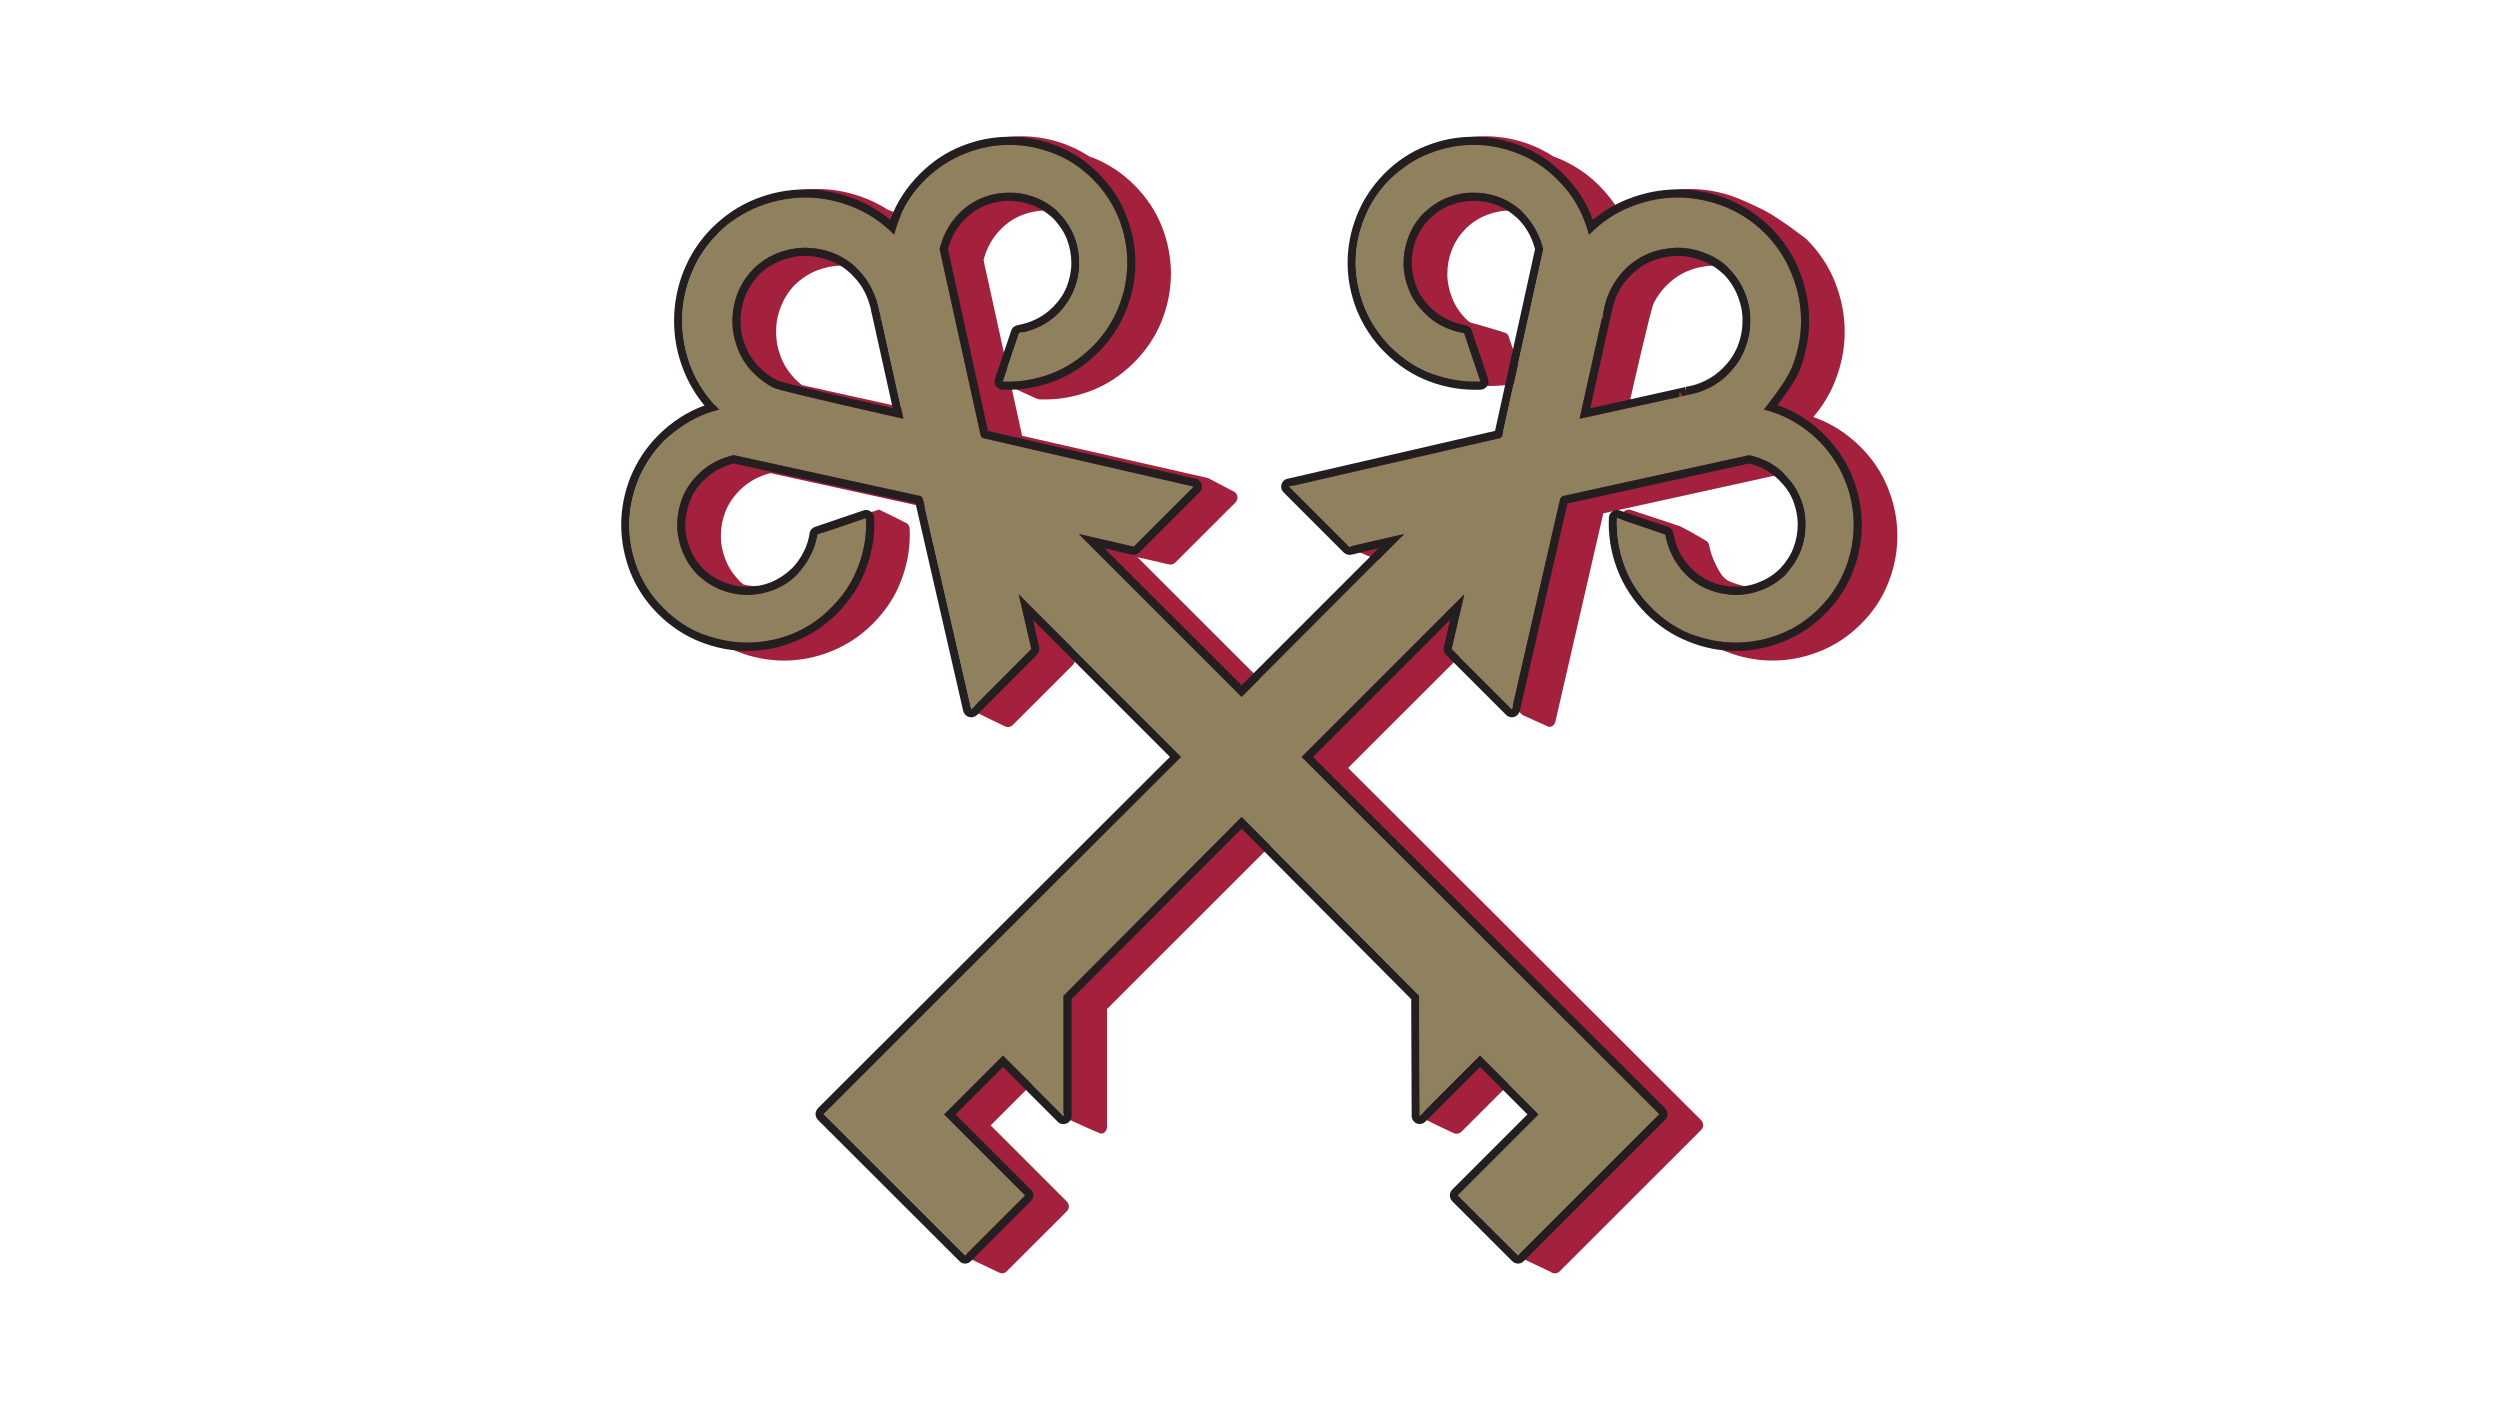 <?xml version="1.0" encoding="UTF-8" standalone="no"?>
<!DOCTYPE svg PUBLIC "-//W3C//DTD SVG 1.1//EN" "http://www.w3.org/Graphics/SVG/1.1/DTD/svg11.dtd">
<svg width="100%" height="100%" viewBox="0 0 1921 1081" version="1.1" xmlns="http://www.w3.org/2000/svg" xmlns:xlink="http://www.w3.org/1999/xlink" xml:space="preserve" xmlns:serif="http://www.serif.com/" style="fill-rule:evenodd;clip-rule:evenodd;stroke-linejoin:round;stroke-miterlimit:2;">
    <g transform="matrix(1,0,0,1,-1969,-3406)">
        <g id="Profile-360-Key-Logomark-Gold-Red" serif:id="Profile 360 Key Logomark Gold Red" transform="matrix(1,0,0,1,1969.54,3406.41)">
            <rect x="0" y="0" width="1920" height="1080" style="fill:none;"/>
            <g transform="matrix(1.803,0,0,1.803,-1620.07,-2530.56)">
                <g transform="matrix(0.724,0,0,0.724,-50206.7,-3122.55)">
                    <path d="M71650.4,6392C71650.5,6392.08 71650.6,6392.25 71650.6,6392.25C71658,6399.69 71663.5,6408.09 71667.2,6417.44C71670.9,6426.93 71672.8,6436.61 71672.8,6446.48C71672.8,6456.35 71670.9,6466.06 71667.1,6475.6C71664.1,6483.23 71659.8,6490.21 71654.4,6496.55C71654.6,6496.66 71654.8,6496.77 71654.9,6496.88C71655.3,6497 71655.6,6497.12 71655.9,6497.24C71665.6,6500.83 71674.4,6506.52 71682.2,6514.33C71689.4,6521.51 71694.8,6529.66 71698.4,6538.77C71702,6547.87 71703.8,6557.12 71703.8,6566.53C71703.8,6575.94 71702.1,6585.14 71698.5,6594.15C71695,6603.18 71689.6,6611.29 71682.4,6618.48C71675.2,6625.67 71667.1,6631.05 71658,6634.64C71649,6638.23 71639.8,6640.02 71630.4,6640.02C71620.9,6640.02 71611.7,6638.21 71602.6,6634.58C71597.3,6632.48 71592.4,6629.8 71587.8,6626.53C71578.8,6622.91 71570.7,6617.54 71563.5,6610.41C71555.8,6602.64 71550.1,6593.92 71546.5,6584.27C71543,6574.64 71541.2,6564.73 71541.7,6554.65C71541.7,6553.49 71542.5,6552.43 71543.5,6551.78C71544,6551.44 71544.5,6551.24 71545.1,6551.16C71545.4,6551.12 71545.7,6551.11 71545.9,6551.14C71545.9,6551.14 71546.8,6551.32 71546.8,6551.32L71575.9,6560.94L71575.9,6560.94C71576.5,6561.16 71586.5,6566.52 71590.5,6569.09C71591.5,6569.71 71592.1,6570.23 71592.4,6570.5L71592.9,6571.61C71593.6,6575.45 71594.8,6579.19 71596.6,6582.84C71598.4,6586.47 71600.2,6590.41 71603.7,6592.76C71604.9,6593.57 71612.2,6596.29 71615.2,6596.32C71620.1,6596.36 71624.8,6595.48 71629.4,6593.7C71634,6591.94 71638.2,6589.28 71641.9,6585.75C71642,6585.66 71642.4,6585.19 71642.5,6585.18C71646,6581.49 71648.6,6577.34 71650.4,6572.73C71652.2,6568.09 71653.1,6563.36 71653,6558.53C71653,6553.69 71652,6548.97 71650.2,6544.36C71648.4,6539.79 71645.7,6535.66 71642,6531.97C71641.3,6531.34 71640.7,6530.73 71640,6530.14C71639.4,6529.97 71638.9,6529.82 71638.3,6529.68L71530.7,6553.36L71502.5,6676C71502.2,6677.44 71501.1,6678.59 71499.7,6679L71499.2,6679.07L71498.6,6679.03C71498.3,6678.95 71483.1,6672.05 71483.1,6672.05L71447.4,6636.35L71380.5,6703.2L71588.3,6910.56C71589,6911.33 71589.5,6912.36 71589.5,6913.44C71589.5,6914.52 71589.1,6915.56 71588.3,6916.32L71505,6999.56C71503.5,7001.07 71501.2,7001.15 71499.6,6999.81L71484.4,6992.6C71484.4,6992.6 71449,6956.55 71449.1,6956.57L71448.6,6955.99L71448.3,6955.37C71448.2,6954.99 71448.1,6954.57 71448.1,6954.14C71448,6952.97 71448.5,6951.72 71449.3,6950.94L71494.3,6905.92L71476.5,6888.08L71447.2,6917.37C71446,6918.53 71444.3,6918.88 71442.8,6918.25C71441.9,6917.9 71427.2,6910.95 71426.4,6910.27L71425.8,6909.71L71425.7,6837.32L71336.1,6747.66L71238.6,6845.1L71238.6,6914.56C71238.6,6916.21 71237.6,6917.69 71236.1,6918.32L71235.4,6918.47L71234.8,6918.39C71234.7,6918.35 71234.5,6918.28 71234.2,6918.17C71231.1,6917.01 71217.2,6910.65 71216.9,6910.51L71216.7,6910.37L71195,6888.71L71170.1,6913.64L71214.9,6958.43C71216.5,6960.02 71216.5,6962.6 71214.9,6964.19L71179.5,6999.56C71178.1,7001.02 71176.4,7001.03 71174.3,6999.92L71158.9,6992.6C71158.9,6992.6 71075.7,6908.69 71075.7,6908.7C71075,6908.04 71074.7,6906.75 71074.7,6905.81C71074.7,6904.86 71075.2,6903.74 71075.9,6903.07L71283.9,6695.48L71217.3,6628.93L71219.6,6638.8C71219.9,6640.17 71219.5,6641.6 71218.5,6642.59L71183.1,6677.96C71182.1,6679.01 71180.6,6679.41 71179.1,6679C71178.4,6678.77 71163.6,6671.55 71162.8,6671.11L71162,6670.72C71162,6670.72 71134.7,6550.4 71134.7,6550.4C71108.1,6544.55 71052.9,6532.41 71042,6530.01C71041.4,6529.87 71040.9,6529.75 71040.5,6529.68C71037.7,6530.36 71034.9,6531.39 71032.1,6532.74C71028.5,6534.54 71025.2,6536.93 71022.2,6539.92C71018.6,6543.58 71015.8,6547.67 71014,6552.2C71012.2,6556.77 71011.3,6561.45 71011.3,6566.25C71011.2,6571.04 71012.1,6575.73 71013.9,6580.33C71015.6,6584.9 71018.3,6589.01 71021.8,6592.67C71021.8,6592.76 71022.3,6593.22 71022.3,6593.24C71023,6593.93 71023.8,6594.6 71024.6,6595.23C71027.6,6595.98 71030.7,6596.34 71033.9,6596.32C71038.7,6596.28 71043.5,6595.35 71048.1,6593.53C71052.6,6591.72 71056.8,6588.96 71060.5,6585.27C71063.5,6582.27 71065.9,6578.93 71067.7,6575.27C71069.5,6571.59 71070.7,6567.81 71071.4,6563.94C71071.4,6563.94 71072,6562.37 71072.2,6562.11C71072.6,6561.6 71073.2,6561.21 71073.9,6560.98L71104.4,6551.14C71107.3,6552.44 71120.1,6558.83 71120.7,6559.23C71121.7,6559.95 71122.4,6561.13 71122.4,6562.41C71122.9,6572.53 71121.3,6582.43 71117.7,6592.1C71114.2,6601.79 71108.5,6610.55 71100.7,6618.36C71093.5,6625.54 71085.3,6630.94 71076.2,6634.58C71067.1,6638.21 71057.9,6640.02 71048.5,6640.02C71039.1,6640.02 71029.8,6638.23 71020.8,6634.64C71015.5,6632.56 71010.6,6629.87 71005.9,6626.58C70996.9,6623 70988.9,6617.66 70981.8,6610.54C70974.6,6603.38 70969.3,6595.3 70965.7,6586.31C70962.2,6577.35 70960.5,6568.18 70960.5,6558.81C70960.5,6549.44 70962.3,6540.23 70965.9,6531.17C70969.5,6522.1 70974.9,6513.99 70982,6506.84C70989.8,6499.06 70998.5,6493.4 71008.2,6489.83C71008.8,6489.57 71009.5,6489.33 71010.2,6489.1C71004.6,6482.66 71000.3,6475.55 70997.2,6467.76C70993.4,6458.26 70991.5,6448.59 70991.5,6438.76C70991.5,6428.93 70993.3,6419.29 70997.1,6409.84C70998.8,6405.4 71004.5,6394.57 71012.8,6386.11C71022,6376.8 71034,6369.94 71038.9,6368.01C71048.4,6364.26 71058,6362.4 71067.8,6362.4C71077.7,6362.4 71087.3,6364.29 71096.8,6368.08C71101.3,6369.86 71105.5,6372.05 71109.6,6374.64C71110.3,6374.91 71111.1,6375.2 71111.8,6375.5C71114.3,6376.48 71116.7,6377.59 71119,6378.82C71122.6,6369.27 71128.2,6360.64 71135.9,6352.94C71143.1,6345.78 71151.2,6340.4 71160.3,6336.78C71169.3,6333.17 71178.5,6331.37 71187.9,6331.37C71197.3,6331.37 71206.4,6333.13 71215.4,6336.65C71219.8,6338.39 71224,6340.57 71228,6343.19C71228.8,6343.47 71229.6,6343.76 71230.4,6344.07C71239.4,6347.62 71247.5,6352.98 71254.7,6360.17C71261.9,6367.36 71267.3,6375.49 71270.9,6384.56C71274.4,6393.61 71276.2,6402.84 71276.2,6412.25C71276.2,6421.66 71274.4,6430.91 71270.8,6440.01C71267.2,6449.12 71261.7,6457.27 71254.6,6464.45C71246.8,6472.26 71238,6477.95 71228.3,6481.54C71218.6,6485.12 71208.7,6486.69 71198.6,6486.24C71198.4,6486.23 71197.6,6485.99 71196.3,6485.44C71192.8,6483.94 71185,6480.28 71182.3,6478.96L71188.6,6507.71L71298.1,6532.58C71298.1,6532.58 71312.5,6540.16 71312.5,6540.16C71313.8,6540.56 71314.8,6541.6 71315.2,6542.93C71315.6,6544.36 71315.2,6545.89 71314.2,6546.94L71278.8,6582.31C71277.8,6583.3 71276.4,6583.71 71275,6583.4L71256.5,6579.15C71256.5,6579.15 71328.4,6651.02 71328.4,6651.02C71328.4,6651.02 71398.3,6581.05 71398.3,6581.05C71394.6,6579.47 71385.4,6575.49 71385.3,6575.43C71385.3,6575.43 71345.6,6534.11 71345.7,6534.1C71346.4,6533.93 71351.2,6532.83 71351.8,6532.68L71474.7,6504.45C71475.3,6501.43 71477.7,6490.53 71480.8,6476.74C71480.2,6477.02 71467,6479.55 71451.9,6477.81C71448.1,6477.36 71444.4,6476.52 71440.9,6475.23C71439.2,6474.72 71437.5,6474.15 71435.8,6473.52C71426.1,6469.94 71417.4,6464.28 71409.6,6456.51C71402.5,6449.36 71397.1,6441.24 71393.5,6432.17C71389.9,6423.11 71388.1,6413.9 71388.1,6404.53C71388.1,6395.16 71389.9,6385.97 71393.4,6376.96C71397,6367.93 71402.4,6359.83 71409.5,6352.68C71416.7,6345.52 71424.7,6340.18 71433.7,6336.65C71442.7,6333.13 71451.9,6331.37 71461.2,6331.37C71470.6,6331.37 71479.8,6333.17 71488.9,6336.78C71493.2,6338.53 71497.4,6340.69 71501.3,6343.25C71502.2,6343.55 71503,6343.87 71503.8,6344.2C71512.9,6347.84 71521.1,6353.24 71528.3,6360.43C71532.7,6364.86 71536.5,6369.61 71539.5,6374.65C71543.6,6372.05 71547.8,6369.86 71552.3,6368.08C71561.8,6364.29 71571.5,6362.4 71581.3,6362.4C71591.1,6362.4 71600.8,6364.26 71610.2,6368.01C71614.7,6369.79 71625,6374.7 71625.7,6375.09C71634.6,6379.76 71650.4,6392 71650.4,6392ZM71482.2,6470.31C71488.1,6443.53 71495.6,6409.49 71497.8,6399.24C71498.1,6398.05 71498.3,6397.1 71498.4,6396.6C71497.7,6393.7 71496.7,6390.86 71495.3,6388.08C71493.5,6384.41 71491.1,6381.08 71488.1,6378.07C71487.5,6377.52 71487,6376.99 71486.4,6376.49C71483.1,6375.57 71479.8,6375.1 71476.4,6375.07C71471.6,6375.03 71466.9,6375.9 71462.3,6377.66C71457.7,6379.41 71453.6,6382.04 71449.9,6385.54C71449.8,6385.63 71449.4,6386.09 71449.4,6386.11C71445.9,6389.77 71443.2,6393.88 71441.5,6398.45C71439.7,6403.05 71438.9,6407.74 71438.9,6412.53C71438.9,6417.33 71439.9,6422.01 71441.7,6426.58C71443.5,6431.11 71446.2,6435.2 71449.8,6438.86C71452.6,6441.65 71453,6441.12 71456.7,6442.16C71456.7,6442.16 71472.2,6446.62 71473.3,6447.21C71473.7,6447.44 71474,6447.68 71474.3,6447.92L71474.7,6448.43L71482.2,6470.31ZM71180.8,6472.08L71190.1,6444.77C71190.5,6443.45 71191.7,6442.49 71193,6442.27C71196.9,6441.65 71200.7,6440.43 71204.4,6438.61C71208,6436.8 71211.4,6434.38 71214.4,6431.37C71218,6427.68 71220.8,6423.56 71222.6,6418.98C71224.4,6414.38 71225.4,6409.65 71225.4,6404.82C71225.4,6399.99 71224.6,6395.26 71222.8,6390.62C71221,6386.01 71218.4,6381.86 71214.8,6378.17C71214.7,6378.07 71214.3,6377.61 71214.3,6377.6C71213.9,6377.22 71213.5,6376.86 71213.1,6376.51C71209.6,6375.52 71206.1,6375.04 71202.5,6375.07C71197.7,6375.11 71193,6376.03 71188.4,6377.84C71183.9,6379.63 71179.8,6382.36 71176.1,6386.02C71173.1,6389 71170.8,6392.31 71169,6395.94C71167.6,6398.68 71166.6,6401.47 71165.9,6404.32L71180.8,6472.08ZM71054.8,6418.83L71054.8,6418.84C71051.1,6422.71 71048.4,6427.06 71046.5,6431.89C71044.6,6436.75 71043.7,6441.72 71043.8,6446.78C71043.8,6451.85 71044.8,6456.8 71046.7,6461.63C71048.6,6466.42 71051.5,6470.75 71055.3,6474.62C71056.5,6475.77 71057.7,6476.84 71058.9,6477.83L71058.9,6477.83C71060.2,6478.16 71120.6,6491.52 71120.6,6491.52L71108,6434.69L71107.9,6434.43C71107.8,6434.21 71107.8,6433.97 71107.7,6433.73C71107.1,6429.63 71105.8,6425.65 71103.9,6421.76C71101.9,6417.89 71099.4,6414.36 71096.2,6411.18C71095.5,6410.49 71094.8,6409.82 71094.1,6409.19C71090.4,6408.13 71086.8,6407.58 71083,6407.55C71077.9,6407.51 71073,6408.43 71068.1,6410.29C71063.3,6412.14 71058.9,6414.92 71055.1,6418.61L71054.8,6418.83ZM71609.4,6410.91L71609.1,6410.67C71608.6,6410.17 71608.1,6409.68 71607.5,6409.21C71603.7,6408.07 71599.8,6407.52 71595.8,6407.55C71590.8,6407.59 71585.8,6408.57 71581,6410.48C71576.2,6412.37 71571.9,6415.26 71568,6419.13C71564.8,6422.28 71562.3,6425.78 71560.4,6429.62C71558.7,6433.08 71548.9,6475.98 71546.3,6487.59L71586,6478.8L71586.1,6478.8C71586.7,6478.64 71594.5,6476.65 71598.3,6474.78C71602.2,6472.86 71605.7,6470.31 71608.9,6467.13C71612.8,6463.23 71615.7,6458.86 71617.6,6454.03C71619.5,6449.16 71620.5,6444.18 71620.5,6439.07C71620.6,6433.96 71619.7,6428.96 71617.8,6424.06C71615.9,6419.19 71613.1,6414.81 71609.4,6410.91Z" style="fill:rgb(163,33,61);"/>
                </g>
                <g transform="matrix(1.015,0,0,1.015,-61827,-9670.23)">
                    <path d="M62294.3,11227.7L62226,11159.4L62231.3,11182.4L62206.1,11207.7L62185.7,11119.1L62184.9,11118.2L62106.4,11101C62103.9,11101.5 62101.5,11102.4 62099.1,11103.5C62096.3,11104.9 62093.6,11106.8 62091.3,11109.2C62088.4,11112.1 62086.2,11115.3 62084.8,11118.9C62083.4,11122.5 62082.7,11126.2 62082.6,11130C62082.6,11133.8 62083.3,11137.5 62084.7,11141.1C62086.1,11144.7 62088.1,11148 62090.9,11150.9L62091.4,11151.4C62094.3,11154.1 62097.5,11156.2 62101.2,11157.6C62104.8,11159 62108.5,11159.7 62112.3,11159.7C62116.1,11159.6 62119.7,11158.9 62123.3,11157.5C62126.9,11156.1 62130.2,11153.9 62133.1,11151C62135.4,11148.6 62137.3,11146 62138.7,11143.1C62140.2,11140.3 62141.1,11137.3 62141.6,11134.3L62161.9,11127.4C62162.2,11134.2 62161.2,11140.9 62158.7,11147.5C62156.3,11154 62152.5,11159.9 62147.2,11165.1C62142.4,11170 62136.9,11173.6 62130.8,11176.1C62124.6,11178.5 62118.4,11179.7 62112,11179.7C62105.7,11179.7 62099.5,11178.5 62093.4,11176.1C62087.3,11173.7 62081.8,11170.1 62077,11165.2C62072.1,11160.4 62068.5,11154.9 62066.1,11148.9C62063.7,11142.8 62062.5,11136.6 62062.5,11130.2C62062.5,11123.9 62063.8,11117.6 62066.2,11111.5C62068.7,11105.4 62072.3,11099.9 62077.1,11095C62082.4,11089.8 62088.3,11086 62094.8,11083.5C62096.6,11082.9 62098.4,11082.3 62100.3,11081.8C62100.2,11081.8 62100.1,11081.7 62100,11081.6C62094.9,11076.5 62091.1,11070.7 62088.5,11064.3C62086,11057.8 62084.7,11051.3 62084.7,11044.6C62084.7,11037.9 62085.9,11031.4 62088.5,11025C62091,11018.6 62094.7,11013 62099.7,11008C62099.7,11007.9 62099.8,11007.9 62099.8,11007.8C62104.8,11002.8 62110.5,10999.1 62116.8,10996.6C62123.2,10994.1 62129.8,10992.8 62136.5,10992.8C62143.1,10992.8 62149.7,10994.1 62156.2,10996.7C62162.6,10999.2 62168.4,11003.1 62173.5,11008.2C62173.5,11008.2 62173.6,11008.3 62173.7,11008.4C62174.2,11006.6 62174.7,11004.8 62175.4,11003C62177.8,10996.4 62181.6,10990.5 62186.9,10985.3C62191.7,10980.4 62197.2,10976.8 62203.4,10974.4C62209.5,10971.9 62215.7,10970.7 62222.1,10970.7C62228.4,10970.7 62234.6,10971.9 62240.7,10974.3C62246.8,10976.6 62252.3,10980.3 62257.1,10985.1C62261.9,10989.9 62265.5,10995.4 62268,11001.5C62270.4,11007.6 62271.6,11013.8 62271.6,11020.2C62271.6,11026.5 62270.4,11032.8 62267.9,11038.9C62265.5,11045 62261.8,11050.5 62257,11055.4C62251.7,11060.6 62245.8,11064.5 62239.3,11066.9C62232.8,11069.3 62226.1,11070.4 62219.3,11070.1L62226.2,11049.7C62229.2,11049.3 62232.1,11048.3 62235,11046.9C62237.9,11045.5 62240.5,11043.6 62242.9,11041.2C62245.8,11038.3 62247.9,11035.1 62249.3,11031.5C62250.8,11027.9 62251.5,11024.2 62251.5,11020.4C62251.5,11016.6 62250.9,11012.9 62249.5,11009.3C62248.1,11005.7 62246,11002.4 62243.2,10999.5L62242.8,10999.1C62239.9,10996.3 62236.6,10994.2 62233,10992.8C62229.3,10991.4 62225.6,10990.7 62221.9,10990.8C62218.1,10990.8 62214.4,10991.5 62210.8,10992.9C62207.2,10994.4 62204,10996.5 62201.1,10999.4C62198.7,11001.8 62196.8,11004.4 62195.4,11007.3C62194.2,11009.6 62193.4,11012.1 62192.8,11014.5L62210.1,11093L62210.9,11093.8L62299.5,11114.2L62274.3,11139.4L62251.2,11134.1L62319.6,11202.5L62387.9,11134.1L62364.8,11139.4L62339.6,11114.2L62428.2,11093.8L62429,11093L62446.3,11014.5C62445.8,11012.1 62444.9,11009.6 62443.7,11007.3C62442.3,11004.4 62440.4,11001.8 62438.1,10999.4C62435.2,10996.5 62431.9,10994.4 62428.3,10992.9C62424.7,10991.5 62421,10990.8 62417.3,10990.8C62413.5,10990.7 62409.8,10991.4 62406.2,10992.8C62402.5,10994.2 62399.3,10996.3 62396.4,10999.1L62395.9,10999.5C62393.1,11002.4 62391,11005.7 62389.7,11009.3C62388.3,11012.9 62387.6,11016.6 62387.6,11020.4C62387.6,11024.2 62388.4,11027.9 62389.8,11031.5C62391.2,11035.1 62393.4,11038.3 62396.3,11041.2C62398.6,11043.6 62401.2,11045.5 62404.1,11046.9C62407,11048.3 62409.9,11049.3 62413,11049.7L62419.9,11070.1C62413,11070.4 62406.3,11069.3 62399.8,11066.9C62393.3,11064.5 62387.4,11060.6 62382.1,11055.4C62377.3,11050.5 62373.7,11045 62371.2,11038.9C62368.8,11032.8 62367.5,11026.5 62367.5,11020.2C62367.5,11013.8 62368.7,11007.6 62371.2,11001.5C62373.6,10995.4 62377.2,10989.9 62382,10985.1C62386.9,10980.3 62392.3,10976.6 62398.4,10974.3C62404.5,10971.9 62410.7,10970.7 62417,10970.7C62423.4,10970.7 62429.6,10971.9 62435.8,10974.4C62441.9,10976.8 62447.4,10980.4 62452.2,10985.3C62457.5,10990.5 62461.3,10996.4 62463.7,11003C62464.4,11004.8 62465,11006.6 62465.4,11008.4C62465.5,11008.3 62465.6,11008.2 62465.7,11008.2C62470.8,11003.1 62476.5,10999.2 62483,10996.7C62489.4,10994.1 62496,10992.8 62502.7,10992.8C62509.3,10992.8 62515.9,10994.1 62522.3,10996.6C62528.6,10999.1 62534.3,11002.8 62539.3,11007.8C62539.4,11007.9 62539.4,11007.9 62539.5,11008C62544.4,11013 62548.1,11018.6 62550.6,11025C62553.2,11031.4 62554.5,11037.9 62554.5,11044.6C62554.5,11051.3 62553.2,11057.8 62550.6,11064.3C62548,11070.7 62538.9,11081.8 62538.9,11081.8C62540.7,11082.3 62542.5,11082.9 62544.3,11083.5C62550.8,11086 62556.7,11089.8 62562,11095C62566.8,11099.9 62570.5,11105.4 62572.9,11111.5C62575.4,11117.6 62576.6,11123.9 62576.6,11130.2C62576.6,11136.6 62575.4,11142.8 62573,11148.9C62570.6,11154.9 62567,11160.4 62562.2,11165.2C62557.3,11170.1 62551.9,11173.7 62545.8,11176.1C62539.7,11178.5 62533.4,11179.7 62527.1,11179.7C62520.7,11179.7 62514.5,11178.5 62508.4,11176.1C62502.2,11173.6 62496.7,11170 62491.9,11165.1C62486.6,11159.9 62482.8,11154 62480.4,11147.5C62478,11140.9 62476.9,11134.2 62477.2,11127.4L62497.5,11134.3C62498,11137.3 62499,11140.3 62500.4,11143.1C62501.8,11146 62503.7,11148.6 62506,11151C62508.9,11153.9 62512.2,11156.1 62515.8,11157.5C62519.4,11158.9 62523.1,11159.6 62526.9,11159.7C62530.6,11159.7 62534.3,11159 62538,11157.6C62541.6,11156.2 62544.9,11154.1 62547.8,11151.4L62548.2,11150.9C62551,11148 62553.1,11144.7 62554.5,11141.1C62555.9,11137.5 62556.5,11133.8 62556.5,11130C62556.5,11126.2 62555.8,11122.5 62554.3,11118.9C62552.9,11115.3 62550.7,11112.1 62547.8,11109.2C62545.5,11106.8 62542.9,11104.9 62540,11103.5C62537.6,11102.4 62535.2,11101.5 62532.7,11101L62454.3,11118.2L62453.4,11119.1L62433.1,11207.7L62407.8,11182.4L62413.1,11159.4L62344.8,11227.7L62495,11377.7L62435.7,11437L62410.4,11411.8L62444.4,11377.8L62419.7,11353.1L62394.4,11378.4L62394.2,11328L62319.6,11252.9L62244.8,11328L62244.8,11378.5L62219.4,11353.1L62194.7,11377.8L62228.7,11411.8L62203.5,11437L62144.1,11377.7L62294.3,11227.7ZM62461.5,11085.7L62506.7,11075.8L62506.7,11075.7C62509.9,11075.2 62513,11074.2 62516,11072.7C62519,11071.2 62521.8,11069.2 62524.2,11066.7C62527.3,11063.7 62529.6,11060.3 62531,11056.5C62532.5,11052.7 62533.3,11048.8 62533.3,11044.8C62533.4,11040.9 62532.7,11037 62531.2,11033.2C62529.7,11029.3 62527.5,11025.9 62524.6,11022.9L62524.4,11022.7C62521.4,11019.7 62517.9,11017.5 62514.1,11016.1C62510.3,11014.6 62506.4,11013.9 62502.4,11013.9C62498.5,11014 62494.6,11014.7 62490.8,11016.2C62487,11017.7 62483.6,11020 62480.5,11023C62478.1,11025.5 62476.1,11028.3 62474.6,11031.3C62473.1,11034.3 62472.1,11037.4 62471.6,11040.6L62471.5,11040.6L62461.5,11085.7ZM62177.6,11085.7L62167.6,11040.6L62167.5,11040.6C62167,11037.4 62166,11034.3 62164.5,11031.3C62163.1,11028.3 62161.1,11025.5 62158.6,11023C62155.5,11020 62152.1,11017.7 62148.3,11016.2C62144.6,11014.7 62140.7,11014 62136.7,11013.9C62132.7,11013.9 62128.8,11014.6 62125,11016.1C62121.2,11017.5 62117.8,11019.7 62114.7,11022.7L62114.5,11022.9C62111.6,11025.9 62109.4,11029.3 62107.9,11033.2C62106.5,11037 62105.8,11040.9 62105.8,11044.8C62105.8,11048.8 62106.6,11052.7 62108.1,11056.5C62109.6,11060.3 62111.8,11063.7 62114.9,11066.7C62117.4,11069.2 62120.1,11071.2 62123.1,11072.7C62126.2,11074.2 62177.6,11085.7 62177.6,11085.7Z" style="fill:rgb(143,129,94);"/>
                    <path d="M62094.1,11080.2C62090.4,11075.7 62087.5,11070.9 62085.4,11065.6C62082.6,11058.7 62081.3,11051.7 62081.3,11044.6C62081.3,11037.5 62082.6,11030.5 62085.3,11023.7C62088,11017 62091.9,11010.9 62097.2,11005.6C62097.2,11005.6 62097.2,11005.6 62097.2,11005.6C62097.3,11005.5 62097.4,11005.4 62097.4,11005.4C62097.4,11005.4 62097.4,11005.4 62097.4,11005.4C62102.8,11000.1 62108.8,10996.1 62115.6,10993.4C62122.4,10990.7 62129.4,10989.4 62136.5,10989.4C62143.6,10989.4 62150.6,10990.8 62157.4,10993.5C62162.7,10995.6 62167.6,10998.5 62172,11002.2C62172.1,11002.1 62172.1,11001.9 62172.2,11001.8C62174.8,10994.8 62178.9,10988.5 62184.5,10982.9C62189.7,10977.7 62195.5,10973.8 62202.1,10971.2C62208.6,10968.6 62215.3,10967.3 62222.1,10967.3C62228.9,10967.3 62235.5,10968.5 62242,10971.1C62248.5,10973.6 62254.3,10977.5 62259.5,10982.7C62264.7,10987.9 62268.6,10993.7 62271.1,11000.3C62273.7,11006.8 62275,11013.4 62275,11020.2C62275,11027 62273.7,11033.6 62271.1,11040.2C62268.5,11046.7 62264.6,11052.6 62259.4,11057.8C62253.8,11063.4 62247.5,11067.5 62240.5,11070.1C62233.5,11072.7 62226.4,11073.8 62219.1,11073.5C62218.1,11073.4 62217.1,11072.9 62216.5,11072C62215.8,11071.1 62215.7,11070 62216,11069L62222.9,11048.6C62223.3,11047.4 62224.4,11046.6 62225.6,11046.4C62228.3,11045.9 62230.9,11045.1 62233.5,11043.8C62236,11042.6 62238.3,11040.9 62240.4,11038.8C62243,11036.2 62244.9,11033.4 62246.2,11030.2C62247.4,11027 62248.1,11023.7 62248.1,11020.4C62248.1,11017 62247.5,11013.7 62246.3,11010.5C62245.1,11007.3 62243.2,11004.5 62240.8,11001.9C62240.8,11001.9 62240.4,11001.5 62240.4,11001.5C62237.8,10999.1 62234.9,10997.2 62231.7,10996C62228.5,10994.8 62225.2,10994.2 62221.9,10994.2C62218.5,10994.2 62215.3,10994.9 62212.1,10996.1C62208.9,10997.4 62206,10999.3 62203.5,11001.8C62201.4,11003.9 62199.7,11006.2 62198.4,11008.8C62197.5,11010.7 62196.8,11012.6 62196.3,11014.5L62213.1,11090.8L62300.3,11110.9C62301.5,11111.1 62302.5,11112.1 62302.8,11113.3C62303.1,11114.5 62302.8,11115.7 62301.9,11116.6L62276.7,11141.8C62275.9,11142.7 62274.7,11143 62273.5,11142.8L62262,11140.1C62262,11140.1 62319.6,11197.6 62319.6,11197.6L62377.1,11140.1L62365.6,11142.8C62364.5,11143 62363.3,11142.7 62362.4,11141.8L62337.2,11116.6C62336.3,11115.7 62336,11114.5 62336.3,11113.3C62336.7,11112.1 62337.6,11111.1 62338.9,11110.9L62426,11090.8C62427.4,11084.5 62442.8,11014.5 62442.8,11014.5C62442.3,11012.6 62441.6,11010.7 62440.7,11008.8C62439.4,11006.2 62437.8,11003.9 62435.7,11001.8C62433.1,10999.3 62430.2,10997.4 62427.1,10996.1C62423.9,10994.9 62420.6,10994.2 62417.2,10994.2C62413.9,10994.2 62410.6,10994.8 62407.4,10996C62404.2,10997.2 62401.3,10999.1 62398.8,11001.5C62398.8,11001.5 62398.4,11001.9 62398.3,11001.9C62395.9,11004.5 62394.1,11007.3 62392.8,11010.5C62391.6,11013.7 62391,11017 62391,11020.4C62391.1,11023.7 62391.7,11027 62393,11030.2C62394.2,11033.4 62396.1,11036.2 62398.7,11038.8C62400.8,11040.9 62403.1,11042.6 62405.6,11043.8C62408.2,11045.1 62410.8,11045.9 62413.5,11046.4C62414.8,11046.6 62415.8,11047.4 62416.2,11048.6L62423.1,11069C62423.4,11070 62423.3,11071.1 62422.7,11072C62422.1,11072.9 62421.1,11073.4 62420,11073.5C62412.7,11073.8 62405.6,11072.7 62398.6,11070.1C62391.6,11067.5 62385.3,11063.4 62379.7,11057.8C62374.5,11052.6 62370.7,11046.7 62368,11040.2C62365.4,11033.6 62364.1,11027 62364.1,11020.2C62364.1,11013.4 62365.4,11006.8 62368,11000.3C62370.6,10993.7 62374.5,10987.9 62379.6,10982.7C62384.8,10977.5 62390.7,10973.6 62397.2,10971.1C62403.6,10968.5 62410.3,10967.3 62417,10967.3C62423.8,10967.3 62430.5,10968.6 62437,10971.2C62443.6,10973.8 62449.5,10977.7 62454.6,10982.9C62460.3,10988.5 62464.4,10994.8 62466.9,11001.8C62467,11001.9 62467.1,11002.1 62467.1,11002.2C62471.5,10998.5 62476.4,10995.6 62481.7,10993.5C62488.6,10990.8 62495.6,10989.4 62502.7,10989.4C62509.8,10989.4 62516.7,10990.7 62523.6,10993.4C62530.3,10996.1 62536.4,11000.1 62541.7,11005.4C62541.7,11005.4 62541.7,11005.4 62541.7,11005.4C62541.8,11005.4 62541.8,11005.5 62541.9,11005.6C62541.9,11005.6 62541.9,11005.6 62541.9,11005.6C62547.2,11010.9 62551.2,11017 62553.8,11023.7C62556.5,11030.5 62557.9,11037.5 62557.9,11044.6C62557.9,11051.7 62556.5,11058.7 62553.8,11065.6C62552.1,11069.8 62547.7,11075.9 62544.6,11080C62544.9,11080.1 62545.2,11080.2 62545.5,11080.3C62552.5,11082.9 62558.8,11087 62564.4,11092.6C62569.6,11097.8 62573.5,11103.7 62576.1,11110.2C62578.7,11116.8 62580,11123.5 62580,11130.2C62580,11137 62578.7,11143.6 62576.2,11150.1C62573.6,11156.6 62569.8,11162.5 62564.6,11167.6C62559.4,11172.8 62553.6,11176.7 62547,11179.3C62540.5,11181.9 62533.9,11183.2 62527.1,11183.2C62520.3,11183.2 62513.6,11181.9 62507.1,11179.2C62500.5,11176.6 62494.7,11172.7 62489.5,11167.6C62483.9,11161.9 62479.8,11155.6 62477.2,11148.6C62474.6,11141.7 62473.5,11134.6 62473.8,11127.3C62473.8,11126.2 62474.4,11125.2 62475.3,11124.6C62476.2,11124 62477.3,11123.8 62478.3,11124.2L62498.6,11131.1C62499.8,11131.5 62500.7,11132.5 62500.9,11133.8C62501.3,11136.5 62502.2,11139.1 62503.4,11141.6C62504.7,11144.2 62506.4,11146.5 62508.5,11148.6C62511,11151.1 62513.9,11153 62517,11154.3C62520.2,11155.6 62523.5,11156.2 62526.9,11156.2C62530.2,11156.3 62533.5,11155.7 62536.7,11154.4C62539.9,11153.2 62542.8,11151.4 62545.4,11148.9C62545.4,11148.9 62545.8,11148.5 62545.8,11148.5C62548.2,11145.9 62550.1,11143.1 62551.3,11139.9C62552.5,11136.7 62553.1,11133.4 62553.1,11130C62553.1,11126.7 62552.4,11123.4 62551.2,11120.2C62549.9,11117 62548,11114.2 62545.4,11111.6C62543.3,11109.5 62541,11107.8 62538.5,11106.6C62536.6,11105.7 62534.7,11104.9 62532.7,11104.5L62456.4,11121.3L62436.4,11208.4C62436.1,11209.6 62435.2,11210.6 62434,11210.9C62432.8,11211.3 62431.5,11210.9 62430.7,11210.1L62405.4,11184.8C62404.6,11184 62404.3,11182.8 62404.5,11181.7L62407.1,11170.2C62407.1,11170.2 62349.6,11227.7 62349.6,11227.7L62497.4,11375.2C62498.1,11375.9 62498.4,11376.8 62498.4,11377.7C62498.4,11378.6 62498.1,11379.4 62497.4,11380.1L62438.1,11439.4C62436.7,11440.8 62434.6,11440.8 62433.2,11439.4L62408,11414.2C62406.7,11412.9 62406.7,11410.7 62408,11409.4L62439.6,11377.8C62439.6,11377.8 62419.7,11357.9 62419.7,11357.9L62396.8,11380.8C62395.8,11381.8 62394.4,11382.1 62393.1,11381.6C62391.8,11381 62391,11379.8 62391,11378.4L62390.8,11329.4C62383,11321.5 62331.4,11269.7 62319.6,11257.8L62248.2,11329.4L62248.2,11378.5C62248.2,11379.8 62247.4,11381.1 62246.1,11381.6C62244.8,11382.1 62243.3,11381.9 62242.4,11380.9L62219.4,11357.9L62199.5,11377.8L62231.1,11409.4C62232.5,11410.7 62232.5,11412.9 62231.1,11414.2L62205.9,11439.4C62204.6,11440.8 62202.4,11440.8 62201.1,11439.4L62141.7,11380.1C62141.1,11379.4 62140.7,11378.6 62140.7,11377.7C62140.7,11376.8 62141.1,11375.9 62141.7,11375.2L62289.5,11227.7L62232,11170.2L62234.6,11181.7C62234.9,11182.8 62234.5,11184 62233.7,11184.8L62208.5,11210.1C62207.6,11210.9 62206.3,11211.3 62205.1,11210.9C62203.9,11210.6 62203,11209.6 62202.7,11208.4L62182.7,11121.3C62176.3,11119.9 62106.4,11104.5 62106.4,11104.5C62104.4,11104.9 62102.5,11105.7 62100.6,11106.6C62098.1,11107.8 62095.8,11109.5 62093.7,11111.6C62091.1,11114.2 62089.2,11117 62088,11120.2C62086.7,11123.4 62086.1,11126.7 62086,11130C62086,11133.4 62086.6,11136.7 62087.9,11139.9C62089.1,11143.1 62090.9,11146 62093.4,11148.5C62093.4,11148.5 62093.8,11148.9 62093.8,11148.9C62096.3,11151.4 62099.2,11153.2 62102.4,11154.4C62105.6,11155.7 62108.9,11156.3 62112.2,11156.2C62115.6,11156.2 62118.9,11155.6 62122.1,11154.3C62125.2,11153 62128.1,11151.1 62130.7,11148.6C62132.8,11146.5 62134.4,11144.2 62135.7,11141.6C62137,11139.1 62137.8,11136.5 62138.2,11133.8C62138.4,11132.5 62139.3,11131.5 62140.5,11131.1L62160.8,11124.2C62161.8,11123.8 62163,11124 62163.8,11124.6C62164.7,11125.2 62165.3,11126.2 62165.3,11127.3C62165.7,11134.6 62164.5,11141.7 62161.9,11148.6C62159.4,11155.6 62155.3,11161.9 62149.6,11167.6C62144.5,11172.7 62138.6,11176.6 62132,11179.2C62125.5,11181.9 62118.8,11183.2 62112,11183.2C62105.3,11183.2 62098.6,11181.9 62092.1,11179.3C62085.6,11176.7 62079.7,11172.8 62074.5,11167.6C62069.4,11162.5 62065.5,11156.6 62062.9,11150.1C62060.4,11143.6 62059.1,11137 62059.1,11130.2C62059.1,11123.5 62060.4,11116.8 62063,11110.2C62065.7,11103.7 62069.5,11097.8 62074.7,11092.6C62080.3,11087 62086.7,11082.9 62093.6,11080.3C62093.8,11080.3 62093.9,11080.2 62094.1,11080.2ZM62294.3,11227.7L62144.1,11377.7L62203.5,11437L62228.7,11411.8L62194.7,11377.8L62219.4,11353.1L62244.8,11378.5L62244.8,11328L62319.6,11252.9L62394.2,11328L62394.4,11378.4L62419.7,11353.1L62444.4,11377.8L62410.4,11411.8L62435.7,11437L62495,11377.7L62344.8,11227.7L62413.1,11159.4L62407.8,11182.4L62433.1,11207.7L62453.4,11119.1L62454.3,11118.2L62532.7,11101C62535.2,11101.5 62537.6,11102.4 62540,11103.5C62542.9,11104.9 62545.5,11106.8 62547.8,11109.2C62550.7,11112.1 62552.9,11115.3 62554.3,11118.9C62555.8,11122.5 62556.5,11126.2 62556.5,11130C62556.5,11133.8 62555.9,11137.5 62554.5,11141.1C62553.1,11144.7 62551,11148 62548.2,11150.9L62547.8,11151.4C62544.9,11154.1 62541.6,11156.2 62538,11157.6C62534.3,11159 62530.6,11159.7 62526.9,11159.7C62523.1,11159.6 62519.4,11158.9 62515.8,11157.5C62512.2,11156.1 62508.9,11153.9 62506,11151C62503.7,11148.6 62501.8,11146 62500.4,11143.1C62499,11140.3 62498,11137.3 62497.5,11134.3L62477.2,11127.4C62476.9,11134.2 62478,11140.9 62480.4,11147.5C62482.8,11154 62486.6,11159.9 62491.9,11165.1C62496.7,11170 62502.2,11173.6 62508.4,11176.1C62514.5,11178.5 62520.7,11179.7 62527.1,11179.7C62533.4,11179.7 62539.7,11178.5 62545.8,11176.1C62551.9,11173.7 62557.3,11170.1 62562.2,11165.2C62567,11160.4 62570.6,11154.9 62573,11148.9C62575.4,11142.8 62576.6,11136.6 62576.6,11130.2C62576.6,11123.9 62575.4,11117.6 62572.9,11111.5C62570.5,11105.4 62566.8,11099.9 62562,11095C62556.7,11089.8 62550.8,11086 62544.3,11083.5C62542.5,11082.9 62540.7,11082.3 62538.9,11081.8C62538.9,11081.8 62548,11070.7 62550.6,11064.3C62553.2,11057.8 62554.5,11051.3 62554.5,11044.6C62554.5,11037.9 62553.2,11031.4 62550.6,11025C62548.1,11018.6 62544.4,11013 62539.5,11008C62539.4,11007.9 62539.4,11007.9 62539.3,11007.8C62534.3,11002.8 62528.6,10999.1 62522.3,10996.6C62515.9,10994.1 62509.3,10992.8 62502.7,10992.8C62496,10992.8 62489.4,10994.1 62483,10996.7C62476.5,10999.2 62470.8,11003.1 62465.7,11008.2C62465.6,11008.2 62465.5,11008.3 62465.4,11008.4C62465,11006.6 62464.4,11004.8 62463.7,11003C62461.3,10996.4 62457.5,10990.5 62452.2,10985.3C62447.4,10980.4 62441.9,10976.8 62435.8,10974.4C62429.6,10971.9 62423.4,10970.7 62417,10970.7C62410.7,10970.7 62404.5,10971.9 62398.4,10974.3C62392.3,10976.6 62386.9,10980.3 62382,10985.1C62377.2,10989.9 62373.6,10995.4 62371.2,11001.5C62368.7,11007.6 62367.5,11013.8 62367.5,11020.2C62367.5,11026.5 62368.8,11032.8 62371.2,11038.9C62373.7,11045 62377.3,11050.5 62382.1,11055.4C62387.4,11060.6 62393.3,11064.5 62399.8,11066.9C62406.3,11069.3 62413,11070.4 62419.9,11070.1L62413,11049.7C62409.9,11049.3 62407,11048.3 62404.1,11046.9C62401.2,11045.5 62398.6,11043.6 62396.3,11041.2C62393.4,11038.3 62391.2,11035.1 62389.8,11031.5C62388.4,11027.9 62387.6,11024.2 62387.6,11020.4C62387.6,11016.6 62388.3,11012.9 62389.7,11009.3C62391,11005.7 62393.1,11002.4 62395.9,10999.5L62396.4,10999.1C62399.3,10996.3 62402.5,10994.2 62406.2,10992.8C62409.8,10991.4 62413.5,10990.7 62417.3,10990.8C62421,10990.8 62424.7,10991.5 62428.3,10992.9C62431.9,10994.4 62435.2,10996.5 62438.1,10999.4C62440.4,11001.8 62442.3,11004.4 62443.7,11007.3C62444.9,11009.6 62445.8,11012.1 62446.3,11014.5L62429,11093L62428.2,11093.8L62339.6,11114.2L62364.8,11139.4L62387.9,11134.1L62319.6,11202.5L62251.2,11134.1L62274.3,11139.4L62299.5,11114.2L62210.9,11093.8L62210.1,11093L62192.8,11014.5C62193.4,11012.1 62194.2,11009.6 62195.4,11007.3C62196.8,11004.4 62198.7,11001.8 62201.1,10999.4C62204,10996.5 62207.2,10994.4 62210.8,10992.9C62214.4,10991.5 62218.1,10990.8 62221.9,10990.8C62225.6,10990.7 62229.3,10991.4 62233,10992.8C62236.6,10994.2 62239.9,10996.3 62242.8,10999.1L62243.2,10999.5C62246,11002.4 62248.1,11005.7 62249.5,11009.3C62250.9,11012.9 62251.5,11016.6 62251.5,11020.4C62251.5,11024.2 62250.8,11027.9 62249.3,11031.5C62247.9,11035.1 62245.8,11038.3 62242.9,11041.2C62240.5,11043.6 62237.9,11045.5 62235,11046.9C62232.1,11048.3 62229.2,11049.3 62226.2,11049.7L62219.3,11070.1C62226.1,11070.4 62232.8,11069.3 62239.3,11066.9C62245.8,11064.5 62251.7,11060.6 62257,11055.4C62261.8,11050.5 62265.5,11045 62267.9,11038.9C62270.4,11032.8 62271.6,11026.5 62271.6,11020.2C62271.6,11013.8 62270.4,11007.6 62268,11001.5C62265.5,10995.4 62261.9,10989.9 62257.1,10985.1C62252.3,10980.3 62246.8,10976.6 62240.7,10974.3C62234.6,10971.9 62228.4,10970.7 62222.1,10970.7C62215.7,10970.7 62209.5,10971.9 62203.4,10974.4C62197.2,10976.8 62191.7,10980.4 62186.9,10985.3C62181.6,10990.5 62177.8,10996.4 62175.4,11003C62174.7,11004.8 62174.2,11006.6 62173.7,11008.4C62173.6,11008.3 62173.5,11008.2 62173.5,11008.2C62168.4,11003.1 62162.6,10999.2 62156.2,10996.7C62149.7,10994.1 62143.1,10992.8 62136.5,10992.8C62129.8,10992.8 62123.2,10994.1 62116.8,10996.6C62110.5,10999.1 62104.8,11002.8 62099.8,11007.8C62099.8,11007.9 62099.7,11007.9 62099.7,11008C62094.7,11013 62091,11018.6 62088.5,11025C62085.9,11031.4 62084.7,11037.9 62084.7,11044.6C62084.7,11051.3 62086,11057.8 62088.5,11064.3C62091.1,11070.7 62094.9,11076.5 62100,11081.6C62100.1,11081.7 62100.2,11081.8 62100.3,11081.8C62098.4,11082.3 62096.6,11082.9 62094.8,11083.5C62088.3,11086 62082.4,11089.8 62077.1,11095C62072.3,11099.9 62068.7,11105.4 62066.2,11111.5C62063.8,11117.6 62062.5,11123.9 62062.5,11130.2C62062.5,11136.6 62063.7,11142.8 62066.1,11148.9C62068.5,11154.9 62072.1,11160.4 62077,11165.2C62081.8,11170.1 62087.3,11173.7 62093.4,11176.1C62099.5,11178.5 62105.7,11179.7 62112,11179.7C62118.4,11179.7 62124.6,11178.5 62130.8,11176.1C62136.9,11173.6 62142.4,11170 62147.2,11165.1C62152.5,11159.9 62156.3,11154 62158.7,11147.5C62161.2,11140.9 62162.2,11134.2 62161.9,11127.4L62141.6,11134.3C62141.1,11137.3 62140.2,11140.3 62138.7,11143.1C62137.3,11146 62135.4,11148.6 62133.1,11151C62130.2,11153.9 62126.9,11156.1 62123.3,11157.5C62119.7,11158.9 62116.1,11159.6 62112.3,11159.7C62108.5,11159.7 62104.8,11159 62101.2,11157.6C62097.5,11156.2 62094.3,11154.1 62091.4,11151.4L62090.9,11150.9C62088.1,11148 62086.1,11144.7 62084.7,11141.1C62083.3,11137.5 62082.6,11133.8 62082.6,11130C62082.7,11126.2 62083.4,11122.5 62084.8,11118.9C62086.2,11115.3 62088.4,11112.1 62091.3,11109.2C62093.6,11106.8 62096.3,11104.9 62099.1,11103.5C62101.5,11102.4 62103.9,11101.5 62106.4,11101L62184.9,11118.2L62185.7,11119.1L62206.1,11207.7L62231.3,11182.4L62226,11159.4L62294.3,11227.7ZM62470.8,11043.9C62471,11044 62471.2,11044 62471.5,11044C62471.5,11044 62471.5,11044 62471.5,11044C62471.3,11044 62471,11044 62470.8,11043.9L62470.9,11043.3C62471.2,11043.6 62471.4,11043.8 62471.5,11043.9C62471.5,11043.6 62471.5,11042.3 62471.4,11041L62471.5,11040.6L62471.6,11040.6C62472.1,11037.4 62473.1,11034.3 62474.6,11031.3C62476.1,11028.3 62478.1,11025.5 62480.5,11023C62483.6,11020 62487,11017.7 62490.8,11016.2C62494.6,11014.7 62498.5,11014 62502.4,11013.9C62506.4,11013.9 62510.3,11014.6 62514.1,11016.1C62517.9,11017.5 62521.4,11019.7 62524.4,11022.7L62524.6,11022.9C62527.5,11025.9 62529.7,11029.3 62531.2,11033.2C62532.7,11037 62533.4,11040.9 62533.3,11044.8C62533.3,11048.8 62532.5,11052.7 62531,11056.5C62529.6,11060.3 62527.3,11063.7 62524.2,11066.7C62521.8,11069.2 62519,11071.2 62516,11072.7C62513,11074.2 62509.9,11075.2 62506.7,11075.7L62506.7,11075.8L62506.4,11075.8L62506.1,11072.3C62509,11071.9 62511.8,11071 62514.5,11069.6C62517.2,11068.3 62519.6,11066.5 62521.8,11064.3C62524.5,11061.6 62526.5,11058.6 62527.9,11055.2C62529.2,11051.8 62529.9,11048.4 62529.9,11044.8C62530,11041.3 62529.3,11037.8 62528,11034.4C62526.7,11031 62524.8,11028 62522.2,11025.2C62522.2,11025.2 62522,11025.1 62522,11025.1C62519.3,11022.5 62516.3,11020.6 62512.9,11019.3C62509.5,11018 62506,11017.3 62502.5,11017.3C62498.9,11017.4 62495.4,11018.1 62492.1,11019.4C62488.7,11020.7 62485.7,11022.7 62483,11025.5C62480.7,11027.7 62479,11030.1 62477.6,11032.8C62476.3,11035.5 62475.4,11038.3 62475,11041.1C62474.9,11041.4 62474.8,11041.7 62474.7,11042L62466,11081.3L62505.9,11072.4L62506.3,11075.8L62504.9,11076.2C62504.2,11075.1 62503.6,11074.2 62503.4,11074.6C62503.2,11075.3 62503.2,11076 62503.4,11076.5L62461.5,11085.7L62470.8,11043.9ZM62472.7,11043.8C62472.4,11043.9 62472,11044 62471.7,11044L62471.6,11044C62471.8,11044 62472.1,11044 62472.7,11043.8ZM62168.2,11043.2L62167.6,11043.9L62167.6,11044L62168.2,11043.3L62177.6,11085.7C62177.6,11085.7 62126.2,11074.2 62123.1,11072.7C62120.1,11071.2 62117.4,11069.2 62114.9,11066.7C62111.8,11063.7 62109.6,11060.3 62108.1,11056.5C62106.6,11052.7 62105.8,11048.8 62105.8,11044.8C62105.8,11040.9 62106.5,11037 62107.9,11033.2C62109.4,11029.3 62111.6,11025.9 62114.5,11022.9L62114.7,11022.7C62117.8,11019.7 62121.2,11017.5 62125,11016.1C62128.8,11014.6 62132.7,11013.9 62136.7,11013.9C62140.7,11014 62144.6,11014.7 62148.3,11016.2C62152.1,11017.7 62155.5,11020 62158.6,11023C62161.1,11025.5 62163.1,11028.3 62164.5,11031.3C62166,11034.3 62167,11037.4 62167.5,11040.6L62167.6,11040.6L62168.2,11043.2ZM62164.4,11042C62164.3,11041.7 62164.2,11041.4 62164.2,11041.1C62163.7,11038.3 62162.8,11035.5 62161.5,11032.8C62160.2,11030.1 62158.4,11027.7 62156.2,11025.5C62153.5,11022.7 62150.4,11020.7 62147.1,11019.4C62143.7,11018.1 62140.2,11017.4 62136.7,11017.3C62133.1,11017.3 62129.6,11018 62126.2,11019.3C62122.9,11020.6 62119.8,11022.5 62117.1,11025.1C62117.1,11025.1 62117,11025.2 62116.9,11025.3C62114.4,11028 62112.4,11031 62111.1,11034.4C62109.8,11037.8 62109.2,11041.3 62109.2,11044.8C62109.2,11048.4 62109.9,11051.8 62111.3,11055.2C62112.6,11058.6 62114.6,11061.6 62117.3,11064.3C62119.5,11066.5 62122,11068.3 62124.7,11069.6C62127,11070.8 62160.1,11078.3 62173.1,11081.2L62164.4,11042ZM62167.5,11044L62167.5,11044C62167.1,11044 62166.8,11043.9 62166.5,11043.8C62167,11044 62167.4,11044 62167.5,11044Z" style="fill:rgb(35,31,32);"/>
                </g>
            </g>
        </g>
    </g>
</svg>
